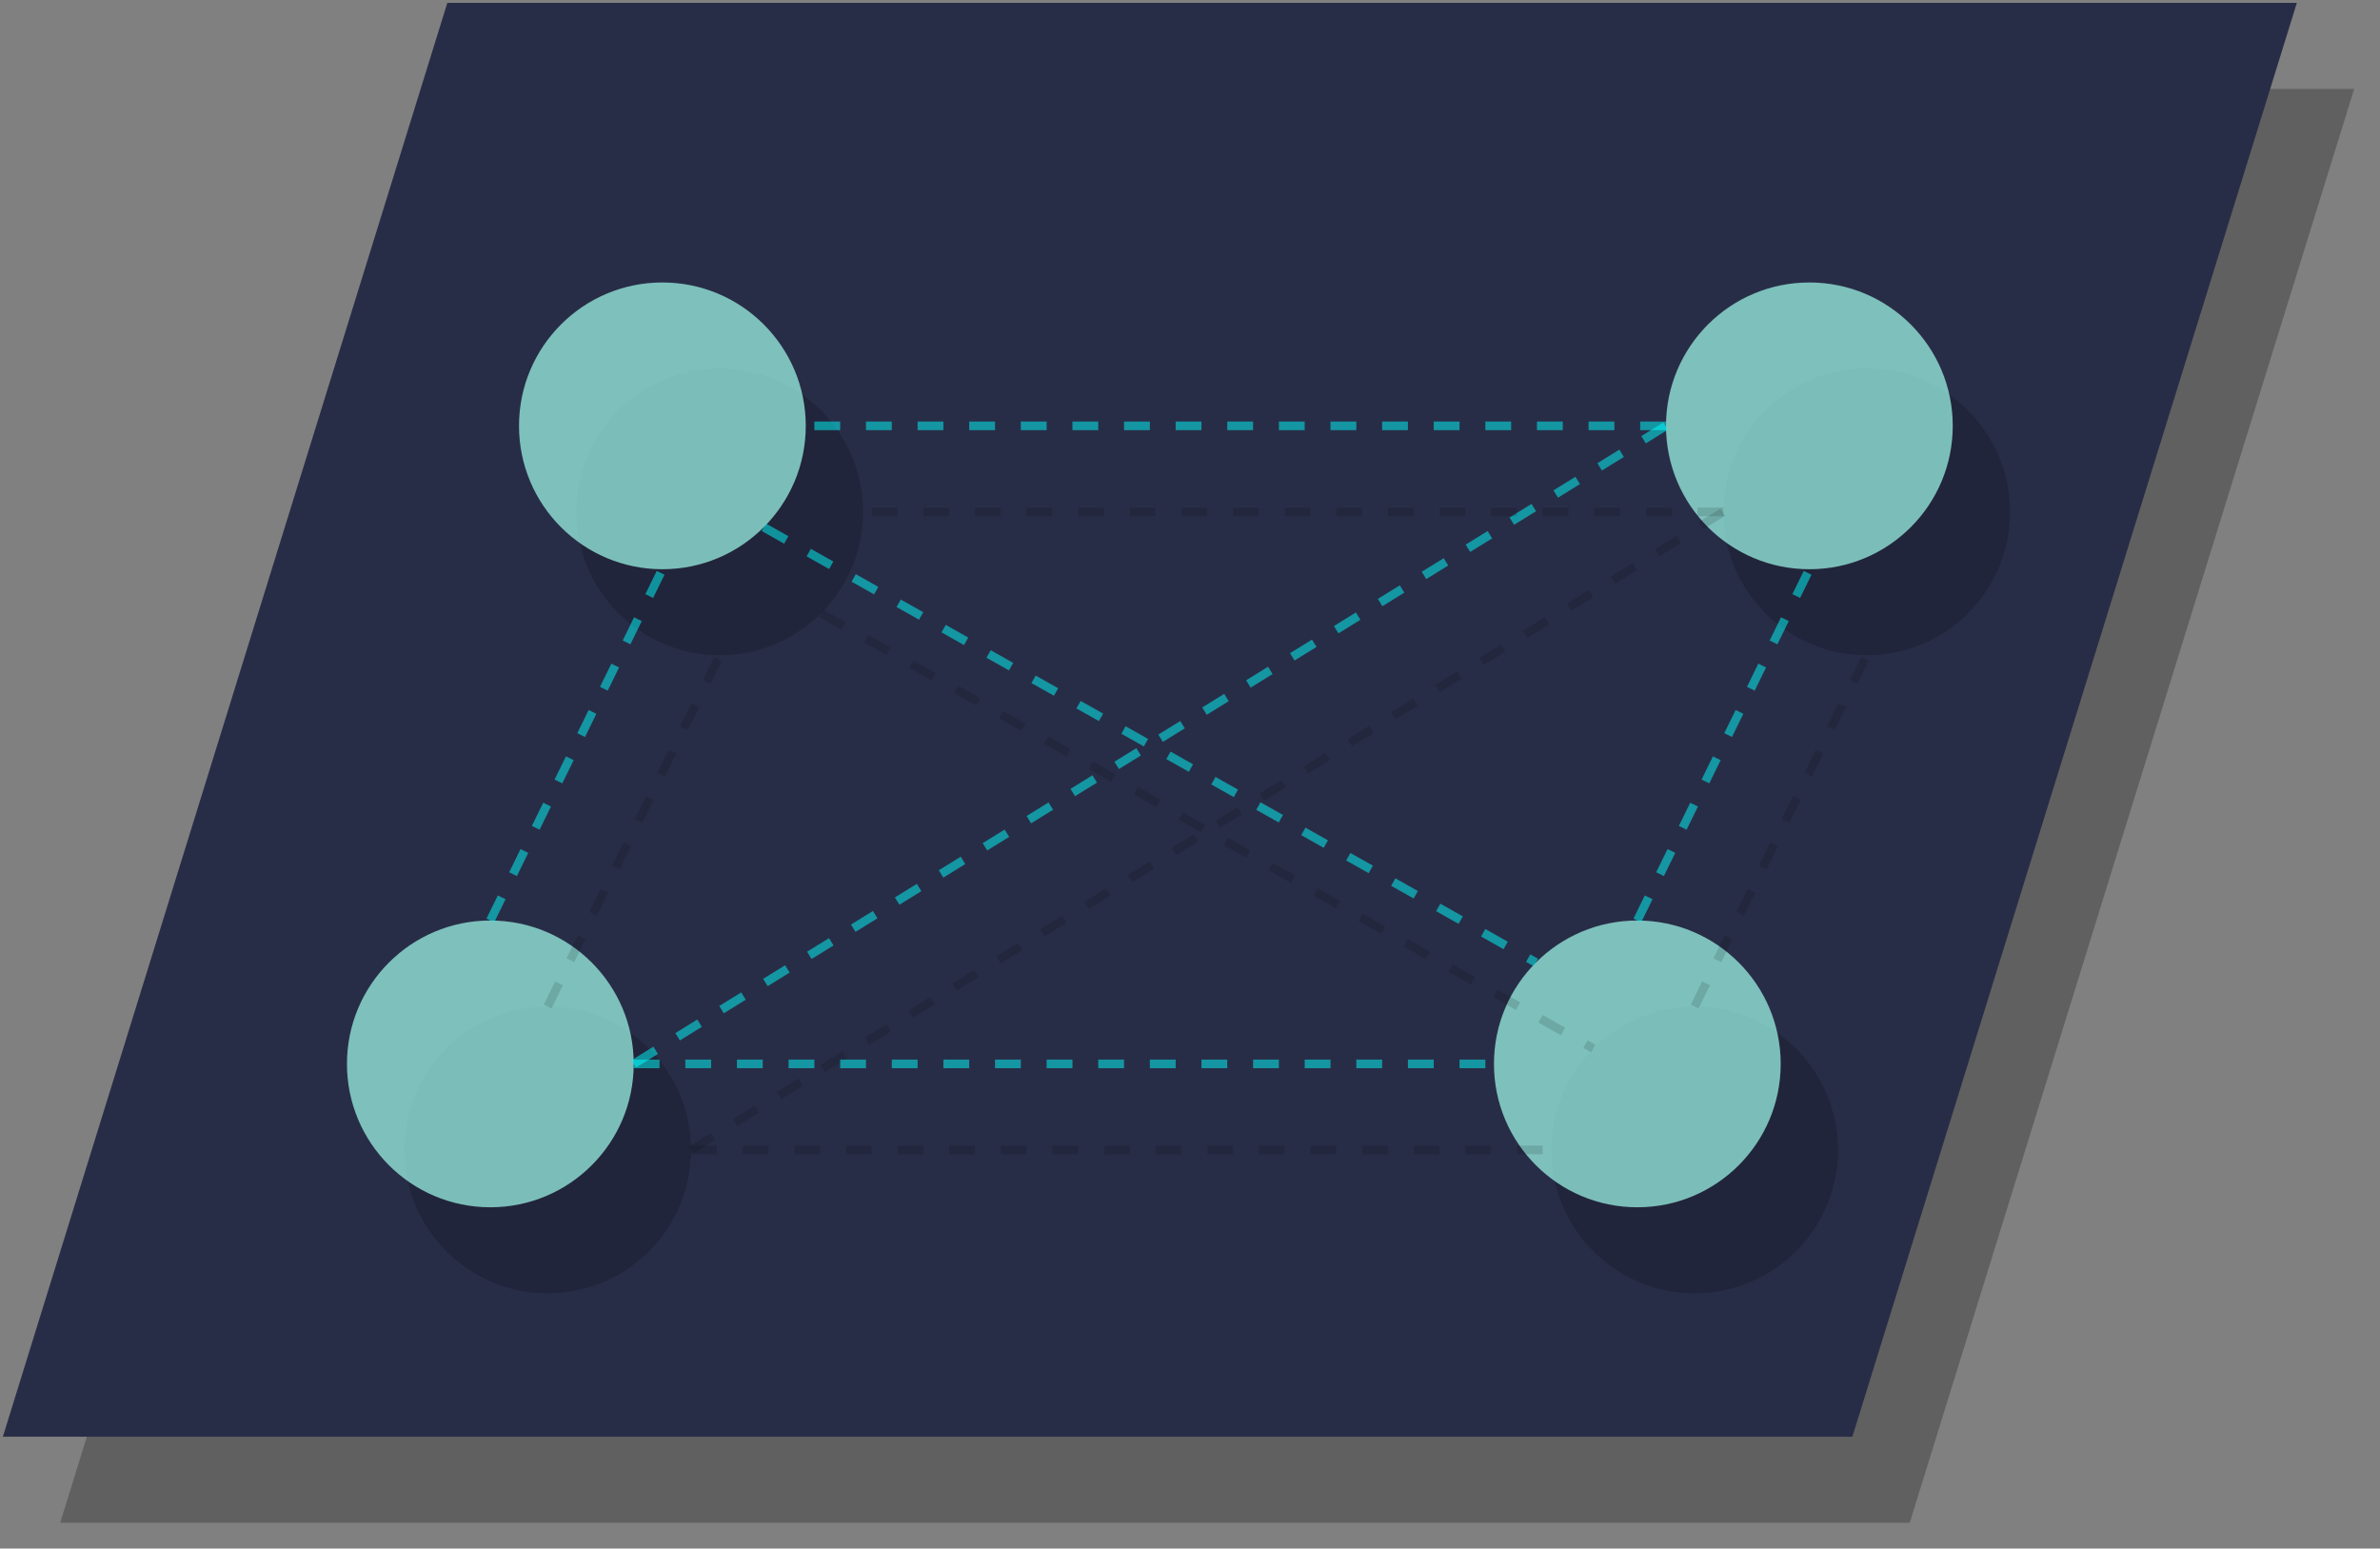<?xml version="1.0" encoding="UTF-8"?>
<!-- Do not edit this file with editors other than diagrams.net -->
<!DOCTYPE svg PUBLIC "-//W3C//DTD SVG 1.1//EN" "http://www.w3.org/Graphics/SVG/1.1/DTD/svg11.dtd">
<svg xmlns="http://www.w3.org/2000/svg" xmlns:xlink="http://www.w3.org/1999/xlink" version="1.1" width="415px" height="270px" viewBox="-0.5 -0.5 415 270" content="&lt;mxfile host=&quot;Electron&quot; modified=&quot;2023-05-18T07:45:15.487Z&quot; agent=&quot;Mozilla/5.0 (Macintosh; Intel Mac OS X 10_15_7) AppleWebKit/537.36 (KHTML, like Gecko) draw.io/21.2.8 Chrome/112.0.561.165 Electron/24.2.0 Safari/537.36&quot; version=&quot;21.2.8&quot; etag=&quot;14zKgqjazQCV4ofMrq9T&quot; type=&quot;device&quot;&gt;&lt;diagram name=&quot;第 1 页&quot; id=&quot;TLPugetEdhiExZ4HKlwf&quot;&gt;7Vpdb9owFP01PA7ZCSHw2PLRPWxSJaSte/QSN/Fq4sgxBfbrdx3b5IOytmvGUBcqUd9j32v73nNwXDrwZ+vdjSR5+lnElA88FO8G/nzgedibjnz4raG9gTyMpgZJJIsNhipgxX5S6+vQDYtpYTEDKSG4YnkTjESW0Ug1MCKl2DaH3QseN4CcJLSxDA2sIsLp0bCvLFapQSdeWOEfKUtSNzMe2/19J9FDIsUms/NlIqOmZ01cGDtlkZJYbGuQvxj4MymEMq31bka5TmwzY8sTvYclS5qplzh4xuGR8I3dtV2X2rs0wBJz3YSghHPKRSLJeuBf51SyNVVUtvtuq47rbcoUXeUk0hG2wBTAUrXmYGFo3rMddZXXdqGkeKAzwYWOWuZND+LcQQPPhwrMR6Ee7HKnPWMmgQNMZHoeWijdb+MGwwAsu1EqFd2dTBY+lAB4TQXsQu5hiHX4EGJsSW05HQThxADbGkNsbdMaOQKLEcvJ5BC8Kg40bH2erpX/fK3AAdRBn088KXIjmbICAJR01a05aqc24aQobEdKonQj6Y2ONx/Z4qzsAgrB9VqfrqIBnZDK4otMLcmacZ3ML1TGJCMWtpSYWLNW/flC/xyz4govlwtI5LWAPTOlQ4bIRRMbWeYhVQo+O7zAv4I3SLt+0wOKYSJEwinJWTGMxLrsiIpy6PLeLBGa8ysZ6bRGSvd413OygQKXPO+EXWgaDFH1wi2qTcJhGByxDT/BNtwB20Y9294524ILYlvQs+19sw0j/Bu2jR2HzkC1cU+19001NL4UqoXPU61JGEgai05xREiVikRkhH8SIrfV/0GV2ts6k40STX42CNjkExQboSW8jkiFhv6baUWz+EpfwSriArJkOlNGGYpIFwePTHfdLEquHW4SWoEsS+yk4JtQdaKzIm6AyrhQszs7a2l8qxvzXcPaWysmRVoWReeN7pi6q7W/1dqVvzacu6kyjd390lKwcAKqHubNVhofTC+guqScKPbYjP4UUa3rrWAQsZLIeBKipipCP2hGsTk2jvUL5HGs6bQVyz07uli2mO1YpXoOu3qRoCa9oC5UUOUd+02SsiHeIqrgWFSjs4kKHqhbQhg7lb9aVHCGTU4cW92LatqLqhfVq0R1vpOqY1G1Y2Hvb4nKybVX1QWoCnegKtStqkbHqvLPqKoxaqvqT5//QhSOnonVoapwr6qLUVVNSIcr0atVdVDS4VrW8Vl1VlV1eFaFZzyrXvAtYK+q/1dV4397rQqP/oL3BlWFbYV2pSowq6/tzfDqHyP8xS8=&lt;/diagram&gt;&lt;/mxfile&gt;"><rect x="-0.5" y="-0.5" width="415" height="270" fill="#808080" stroke="none"/><defs><style type="text/css">@import url(https://fonts.googleapis.com/css?family=Architects+Daughter);&#xa;@import url(https://fonts.googleapis.com/css?family=Architects+Daughter);&#xa;</style></defs><g><path d="M 0 250 L 77.5 0 L 400 0 L 322.5 250 Z" fill="#000000" stroke="none" transform="translate(10,15)rotate(180,200,125)" pointer-events="all" opacity="0.25"/><path d="M 0 250 L 77.5 0 L 400 0 L 322.5 250 Z" fill="#282d47" stroke="none" transform="rotate(180,200,125)" pointer-events="all"/><ellipse cx="115" cy="73.75" rx="25" ry="25" fill-opacity="0.7" fill="#000000" stroke="none" pointer-events="all" transform="translate(10,15)" opacity="0.25"/><ellipse cx="115" cy="73.75" rx="25" ry="25" fill-opacity="0.7" fill="#a1ffef" stroke="none" pointer-events="all"/><ellipse cx="315" cy="73.75" rx="25" ry="25" fill-opacity="0.7" fill="#000000" stroke="none" pointer-events="all" transform="translate(10,15)" opacity="0.25"/><ellipse cx="315" cy="73.75" rx="25" ry="25" fill-opacity="0.7" fill="#a1ffef" stroke="none" pointer-events="all"/><ellipse cx="85" cy="185" rx="25" ry="25" fill-opacity="0.7" fill="#000000" stroke="none" pointer-events="all" transform="translate(10,15)" opacity="0.25"/><ellipse cx="85" cy="185" rx="25" ry="25" fill-opacity="0.7" fill="#a1ffef" stroke="none" pointer-events="all"/><ellipse cx="285" cy="185" rx="25" ry="25" fill-opacity="0.7" fill="#000000" stroke="none" pointer-events="all" transform="translate(10,15)" opacity="0.25"/><ellipse cx="285" cy="185" rx="25" ry="25" fill-opacity="0.7" fill="#a1ffef" stroke="none" pointer-events="all"/><path d="M 132.68 91.43 L 267.32 167.32" fill="none" stroke="#000000" stroke-opacity="0.5" stroke-width="1.5" stroke-miterlimit="10" stroke-dasharray="4.5 4.5" pointer-events="stroke" transform="translate(10,15)" opacity="0.25"/><path d="M 132.68 91.43 L 267.32 167.32" fill="none" stroke="#00ffff" stroke-opacity="0.5" stroke-width="1.5" stroke-miterlimit="10" stroke-dasharray="4.5 4.5" pointer-events="stroke"/><path d="M 110 185 L 290 73.75" fill="none" stroke="#000000" stroke-opacity="0.5" stroke-width="1.5" stroke-miterlimit="10" stroke-dasharray="4.5 4.5" pointer-events="stroke" transform="translate(10,15)" opacity="0.25"/><path d="M 110 185 L 290 73.75" fill="none" stroke="#00ffff" stroke-opacity="0.5" stroke-width="1.5" stroke-miterlimit="10" stroke-dasharray="4.5 4.5" pointer-events="stroke"/><path d="M 110 185 L 260 185" fill="none" stroke="#000000" stroke-opacity="0.5" stroke-width="1.5" stroke-miterlimit="10" stroke-dasharray="4.5 4.5" pointer-events="stroke" transform="translate(10,15)" opacity="0.25"/><path d="M 110 185 L 260 185" fill="none" stroke="#00ffff" stroke-opacity="0.5" stroke-width="1.5" stroke-miterlimit="10" stroke-dasharray="4.5 4.5" pointer-events="stroke"/><path d="M 290 73.75 L 140 73.75" fill="none" stroke="#000000" stroke-opacity="0.5" stroke-width="1.5" stroke-miterlimit="10" stroke-dasharray="4.5 4.5" pointer-events="stroke" transform="translate(10,15)" opacity="0.25"/><path d="M 290 73.75 L 140 73.75" fill="none" stroke="#00ffff" stroke-opacity="0.5" stroke-width="1.5" stroke-miterlimit="10" stroke-dasharray="4.5 4.5" pointer-events="stroke"/><path d="M 85 160 L 115 98.75" fill="none" stroke="#000000" stroke-opacity="0.5" stroke-width="1.5" stroke-miterlimit="10" stroke-dasharray="4.5 4.5" pointer-events="stroke" transform="translate(10,15)" opacity="0.25"/><path d="M 85 160 L 115 98.75" fill="none" stroke="#00ffff" stroke-opacity="0.5" stroke-width="1.5" stroke-miterlimit="10" stroke-dasharray="4.5 4.5" pointer-events="stroke"/><path d="M 285 160 L 315 98.75" fill="none" stroke="#000000" stroke-opacity="0.5" stroke-width="1.5" stroke-miterlimit="10" stroke-dasharray="4.5 4.5" pointer-events="stroke" transform="translate(10,15)" opacity="0.25"/><path d="M 285 160 L 315 98.75" fill="none" stroke="#00ffff" stroke-opacity="0.5" stroke-width="1.5" stroke-miterlimit="10" stroke-dasharray="4.5 4.5" pointer-events="stroke"/></g></svg>